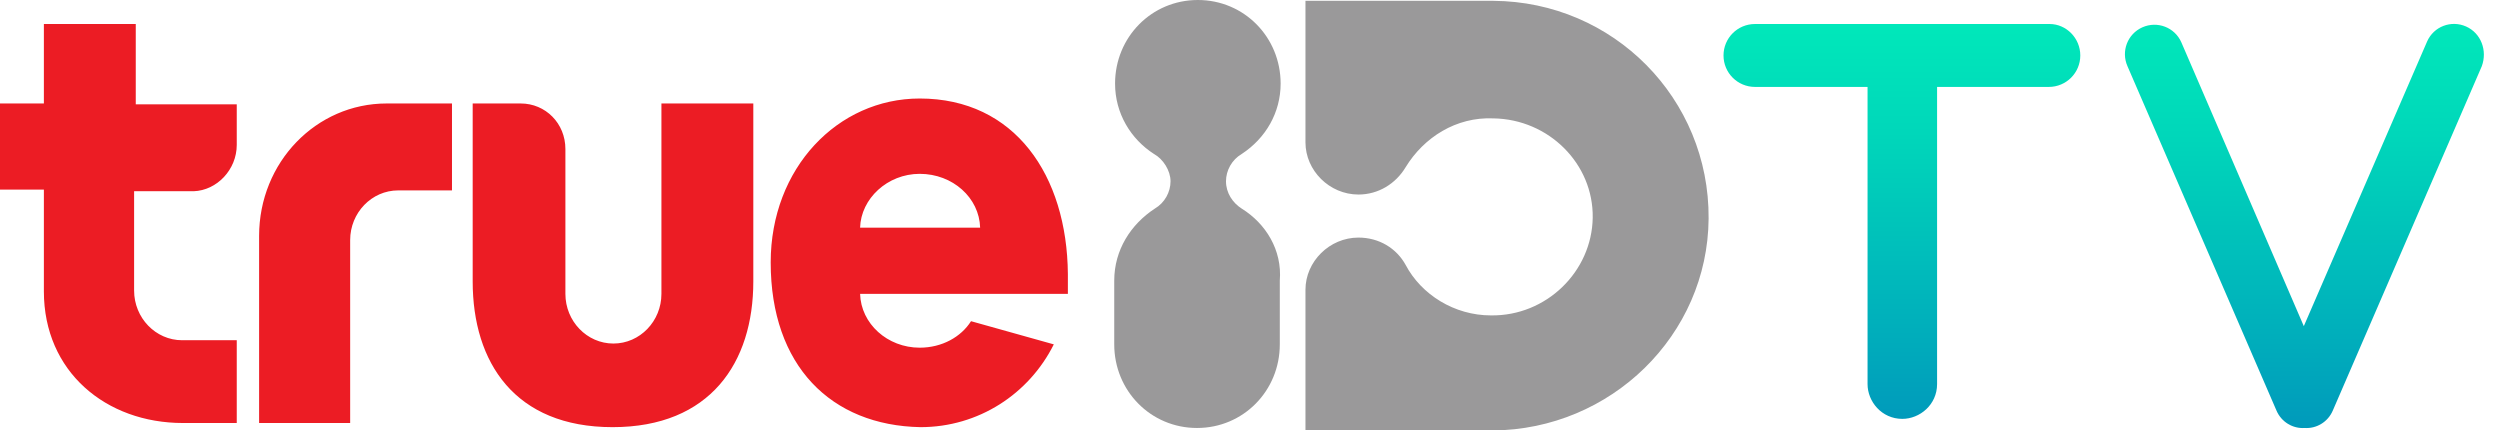<svg width="151" height="26" viewBox="0 0 151 26" fill="none" xmlns="http://www.w3.org/2000/svg">
<path fill-rule="evenodd" clip-rule="evenodd" d="M8.2 1.45H2.65V6.25H0V11.45H2.65V17.6C2.65 22.45 6.4 25.55 11.05 25.55H14.3V20.55H11C9.4 20.55 8.1 19.2 8.1 17.55V11.55H11.7C13.1 11.5 14.3 10.25 14.3 8.75V6.3H8.2V1.45ZM39.95 17.75C39.95 19.4 38.65 20.75 37.05 20.75C35.45 20.75 34.15 19.4 34.15 17.75V9C34.15 7.45 32.95 6.25 31.45 6.25H28.55V17C28.55 21.9 31.1 25.8 37 25.8C42.9 25.8 45.5 21.9 45.5 17V6.25H39.95V17.75ZM64.5 16.55C64.45 10.6 61.3 5.95 55.55 5.95C50.6 5.95 46.55 10.15 46.55 15.85C46.55 22.1 50.2 25.7 55.6 25.8C59.1 25.8 62.15 23.8 63.65 20.8L58.65 19.4C58.05 20.35 56.9 21 55.55 21C53.6 21 52 19.55 51.95 17.75H64.5C64.5 17.5 64.5 16.8 64.5 16.55ZM51.95 13.75C52 12 53.6 10.5 55.55 10.5C57.55 10.5 59.15 11.95 59.2 13.75H51.95ZM24.1 6.25H24H23.35C19.1 6.25 15.65 9.8 15.65 14.25V25.55H21.15V14.5C21.15 12.85 22.45 11.5 24.05 11.5H27.3V6.25H25.25H24.1Z" fill="#EC1C24"/>
<path d="M90.2 0.05C90 0.05 89.9 0.05 89.7 0.05H78.85V6.1V8.6C78.85 10.3 80.3 11.75 82.05 11.75C83.25 11.75 84.3 11.1 84.9 10.1C86 8.3 87.95 7.05 90.2 7.15C93.55 7.2 96.25 9.9 96.2 13.15C96.15 16.4 93.4 19.1 90.05 19.05C87.85 19.05 85.85 17.8 84.9 16C84.35 15 83.3 14.35 82.05 14.35C80.3 14.35 78.85 15.8 78.85 17.5V19.95V26H90.15C97.3 25.95 103.15 20.25 103.2 13.2C103.25 5.95 97.45 0.1 90.2 0.05ZM75 12.6C74.45 12.25 74.05 11.65 74.05 10.95C74.05 10.3 74.4 9.65 75 9.3C76.45 8.35 77.35 6.8 77.35 5.05C77.35 2.25 75.15 0 72.35 0C69.55 0 67.35 2.25 67.35 5.05C67.35 6.85 68.3 8.4 69.7 9.3C70.25 9.6 70.7 10.3 70.7 10.95C70.7 11.6 70.35 12.25 69.75 12.6C68.3 13.55 67.3 15.1 67.3 16.95V20.8C67.3 23.6 69.5 25.85 72.3 25.85C75.1 25.85 77.3 23.6 77.3 20.8V16.95C77.45 15.1 76.45 13.5 75 12.6Z" fill="#9A999A"/>
<path d="M125.65 3.35C125.65 4.4 124.8 5.25 123.75 5.25H117V23.2C117 24.45 115.95 25.3 114.9 25.3C113.65 25.3 112.8 24.25 112.8 23.2V5.25H106C104.95 5.25 104.1 4.4 104.1 3.35C104.1 2.3 104.95 1.45 106 1.45H114.9H123.8C124.8 1.45 125.65 2.3 125.65 3.35Z" fill="url(#paint0_linear_6745_26327)"/>
<path d="M148.95 1.6C148.05 1.2 147 1.6 146.6 2.5L139.15 19.7L131.75 2.55C131.35 1.65 130.3 1.25 129.4 1.65C128.5 2.05 128.1 3.1 128.5 4L137.5 24.8C137.8 25.5 138.5 25.9 139.2 25.85C139.9 25.9 140.6 25.5 140.9 24.8L149.9 4C150.25 3.05 149.85 2 148.95 1.6Z" fill="url(#paint1_linear_6745_26327)"/>
<defs>
<linearGradient id="paint0_linear_6745_26327" x1="114.862" y1="25.346" x2="114.862" y2="1.466" gradientUnits="userSpaceOnUse">
<stop stop-color="#009ABB"/>
<stop offset="0.188" stop-color="#00ABBB"/>
<stop offset="0.727" stop-color="#00D7BA"/>
<stop offset="1" stop-color="#00E8BA"/>
</linearGradient>
<linearGradient id="paint1_linear_6745_26327" x1="139.166" y1="25.787" x2="139.166" y2="1.466" gradientUnits="userSpaceOnUse">
<stop stop-color="#009ABB"/>
<stop offset="0.188" stop-color="#00ABBB"/>
<stop offset="0.727" stop-color="#00D7BA"/>
<stop offset="1" stop-color="#00E8BA"/>
</linearGradient>
</defs>
</svg>
